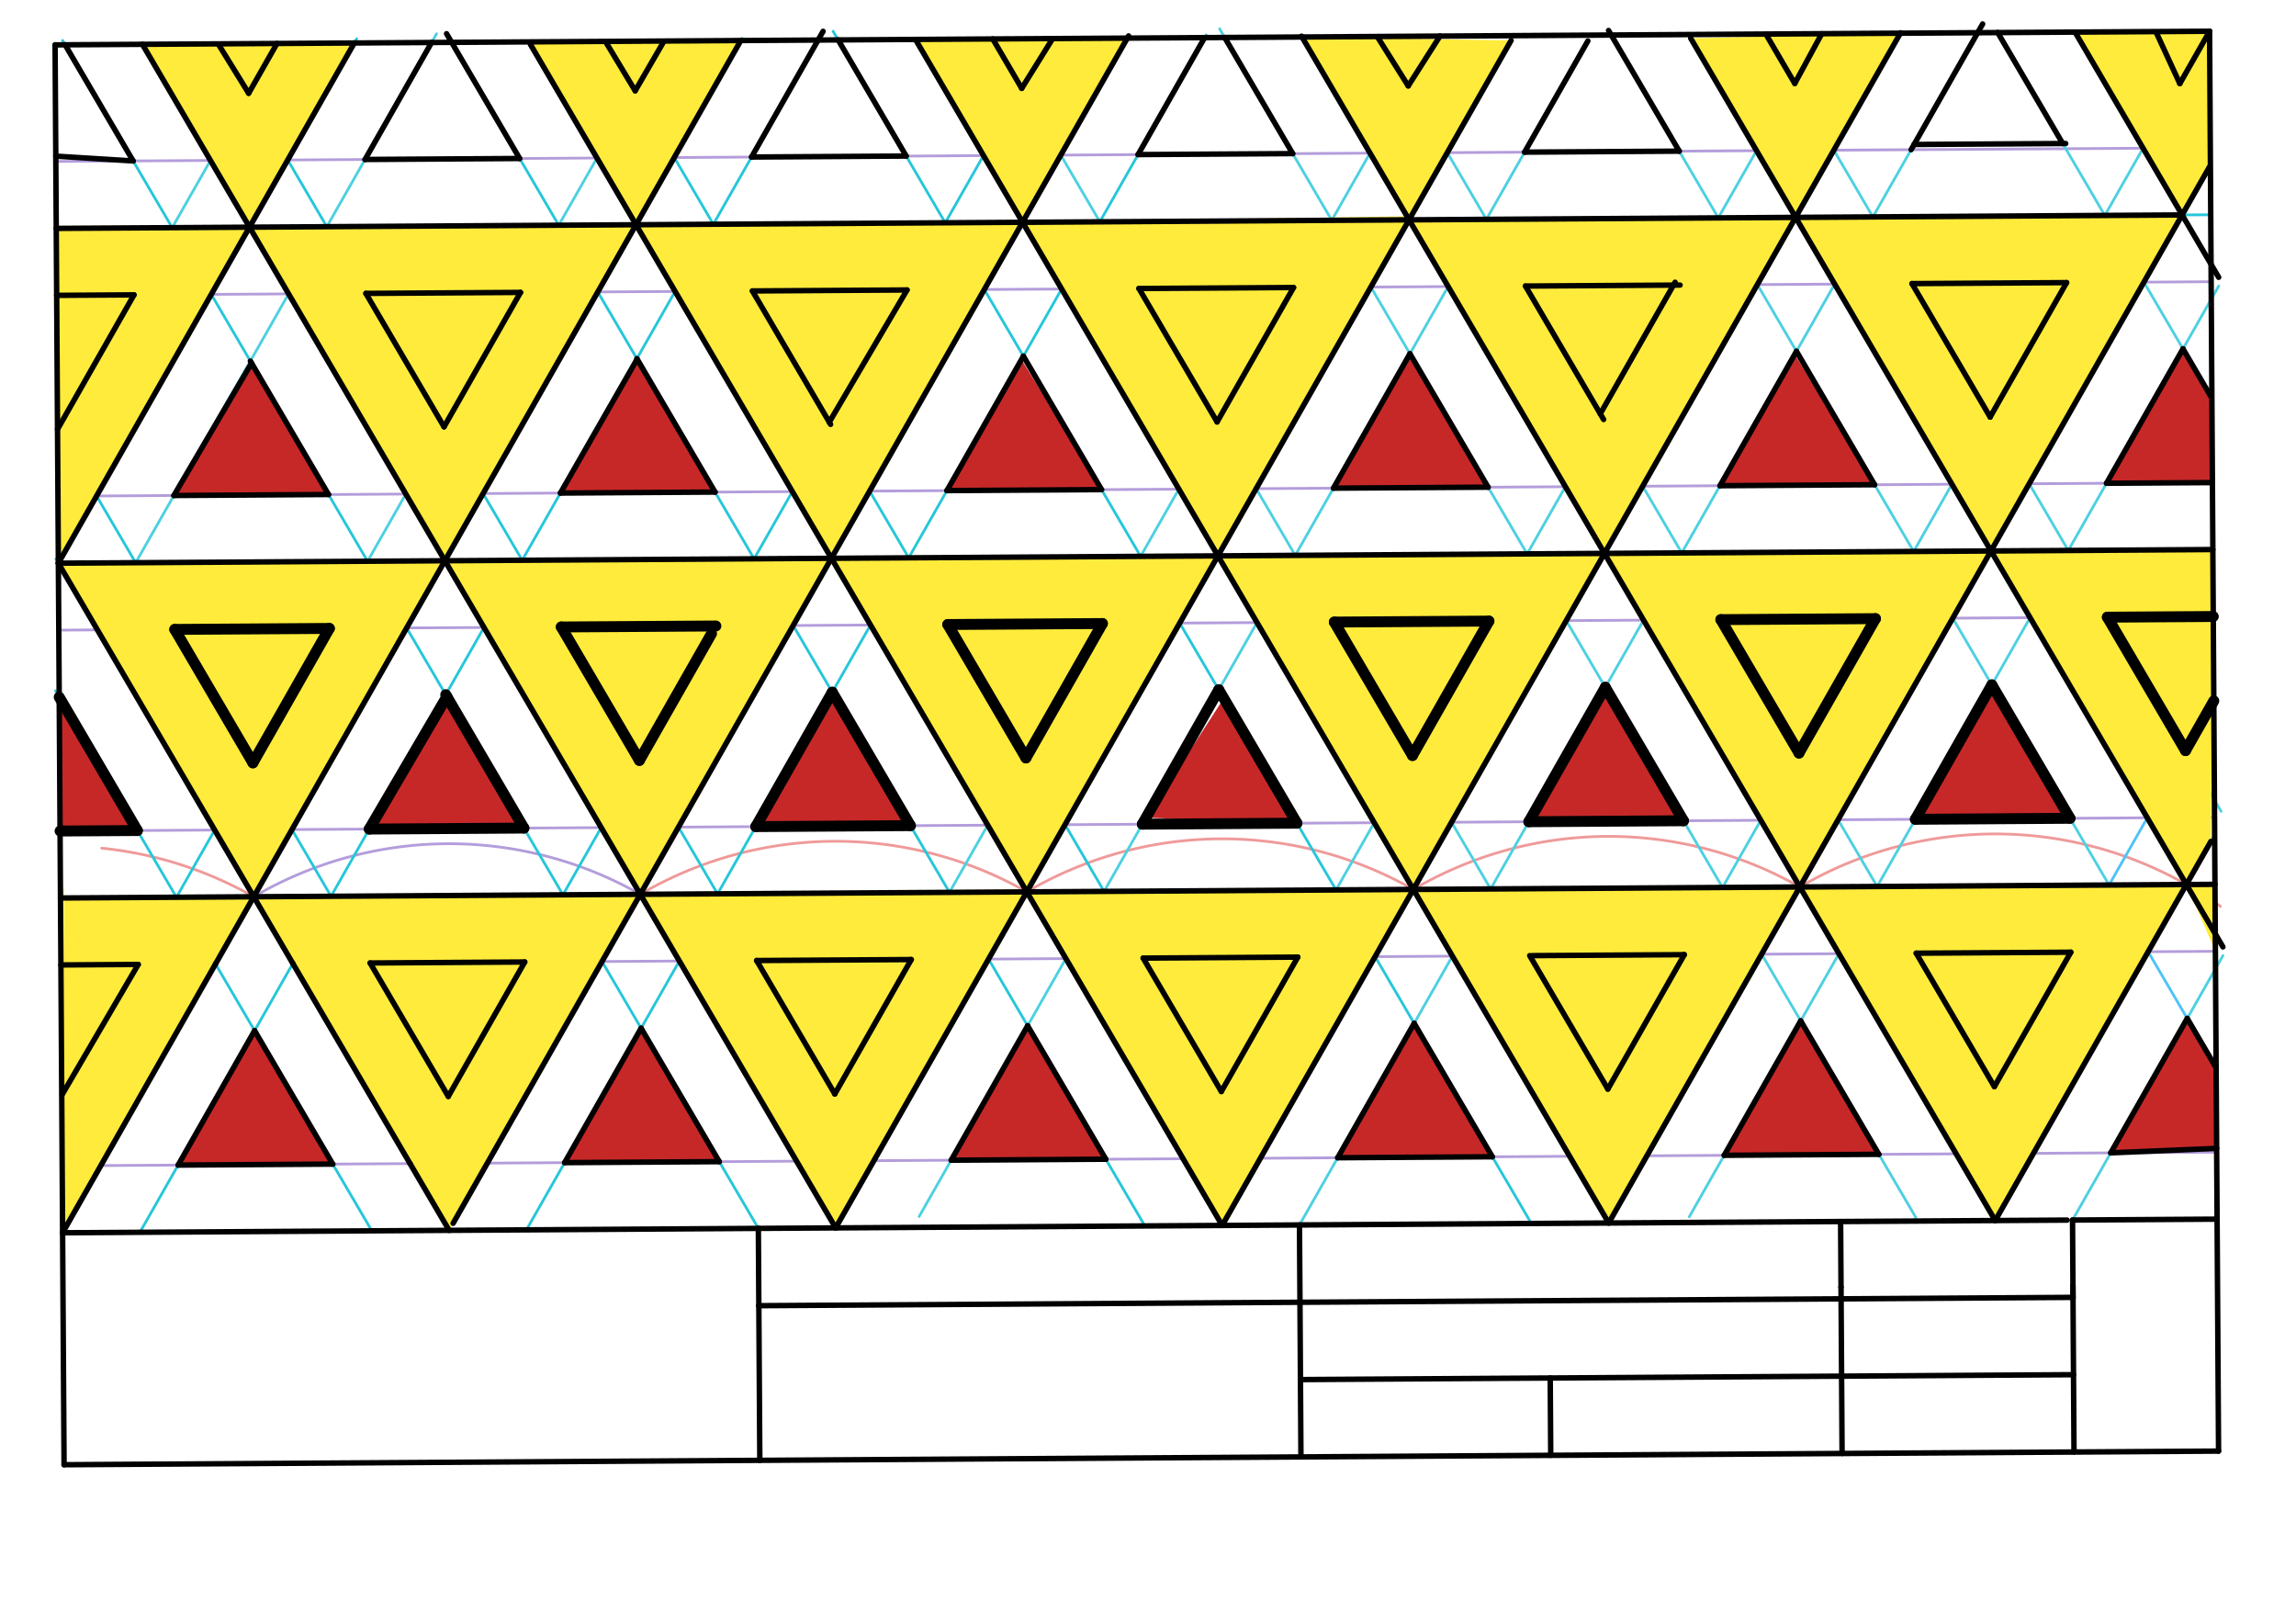 <svg xmlns="http://www.w3.org/2000/svg" class="svg--1it" height="100%" preserveAspectRatio="xMidYMid meet" viewBox="0 0 841.89 595.276" width="100%"><defs><marker id="marker-arrow" markerHeight="16" markerUnits="userSpaceOnUse" markerWidth="24" orient="auto-start-reverse" refX="24" refY="4" viewBox="0 0 24 8"><path d="M 0 0 L 24 4 L 0 8 z" stroke="inherit"></path></marker></defs><g class="aux-layer--1FB"><g class="element--2qn"><defs><pattern height="5" id="fill_463_etkie3__pattern-stripes" patternTransform="rotate(0)" patternUnits="userSpaceOnUse" width="5"><rect fill="#000000" height="1" transform="translate(0,0)" width="5"></rect></pattern></defs><g fill="url(#fill_463_etkie3__pattern-stripes)"><path d="M 205.805 229.855 L 256.058 229.537 L 234.461 278.772 L 205.805 229.855 Z" stroke="none"></path></g></g><g class="element--2qn"><defs><pattern height="5" id="fill_476_fveiw1__pattern-stripes" patternTransform="rotate(0)" patternUnits="userSpaceOnUse" width="5"><rect fill="#000000" height="1" transform="translate(0,0)" width="5"></rect></pattern></defs><g fill="url(#fill_476_fveiw1__pattern-stripes)"><path d="M 256.058 229.537 L 262.496 229.496 L 234.461 278.772 L 205.805 229.855 L 262.496 229.496 L 262.496 229.496 L 262.496 229.496 L 262.496 229.496 L 262.496 229.496 L 262.496 229.496 L 262.496 229.496 L 262.496 229.496 L 256.058 229.537 Z" stroke="none"></path></g></g><g class="element--2qn"><path d="M 37.295 310.95 A 141.732 141.732 0 0 1 164.684 451.058" fill="none" stroke="#EF9A9A" stroke-dasharray="none" stroke-linecap="round" stroke-width="1"></path></g><g class="element--2qn"><path d="M 22.955 451.955 A 141.732 141.732 0 0 1 306.414 450.161" fill="none" stroke="#B39DDB" stroke-dasharray="none" stroke-linecap="round" stroke-width="1"></path></g><g class="element--2qn"><path d="M 164.684 451.058 A 141.732 141.732 0 0 1 448.143 449.264" fill="none" stroke="#EF9A9A" stroke-dasharray="none" stroke-linecap="round" stroke-width="1"></path></g><g class="element--2qn"><path d="M 306.414 450.161 A 141.732 141.732 0 0 1 589.873 448.367" fill="none" stroke="#EF9A9A" stroke-dasharray="none" stroke-linecap="round" stroke-width="1"></path></g><g class="element--2qn"><path d="M 448.143 449.264 A 141.732 141.732 0 0 1 731.602 447.47" fill="none" stroke="#EF9A9A" stroke-dasharray="none" stroke-linecap="round" stroke-width="1"></path></g><g class="element--2qn"><path d="M 589.873 448.367 A 141.732 141.732 0 0 1 814.171 332.273" fill="none" stroke="#EF9A9A" stroke-dasharray="none" stroke-linecap="round" stroke-width="1"></path></g><g class="element--2qn"><line stroke="#26C6DA" stroke-dasharray="none" stroke-linecap="round" stroke-width="1" x1="164.684" x2="93.043" y1="451.058" y2="328.766"></line></g><g class="element--2qn"><line stroke="#26C6DA" stroke-dasharray="none" stroke-linecap="round" stroke-width="1" x1="93.043" x2="22.955" y1="328.766" y2="451.955"></line></g><g class="element--2qn"><line stroke="#26C6DA" stroke-dasharray="none" stroke-linecap="round" stroke-width="1" x1="107.371" x2="51.241" y1="353.224" y2="451.881"></line></g><g class="element--2qn"><line stroke="#26C6DA" stroke-dasharray="none" stroke-linecap="round" stroke-width="1" x1="79.025" x2="136.224" y1="353.404" y2="451.043"></line></g><g class="element--2qn"><line stroke="#B39DDB" stroke-dasharray="none" stroke-linecap="round" stroke-width="1" x1="150.356" x2="37.09" y1="426.599" y2="427.316"></line></g><g class="element--2qn"><line stroke="#B39DDB" stroke-dasharray="none" stroke-linecap="round" stroke-width="1" x1="150.356" x2="812.799" y1="426.599" y2="422.407"></line></g><g class="element--2qn"><line stroke="#26C6DA" stroke-dasharray="none" stroke-linecap="round" stroke-width="1" x1="93.043" x2="272.085" y1="328.766" y2="14.072"></line></g><g class="element--2qn"><line stroke="#26C6DA" stroke-dasharray="none" stroke-linecap="round" stroke-width="1" x1="234.772" x2="412.554" y1="327.869" y2="15.39"></line></g><g class="element--2qn"><line stroke="#26C6DA" stroke-dasharray="none" stroke-linecap="round" stroke-width="1" x1="306.414" x2="554.09" y1="450.161" y2="14.833"></line></g><g class="element--2qn"><line stroke="#26C6DA" stroke-dasharray="none" stroke-linecap="round" stroke-width="1" x1="448.143" x2="695.878" y1="449.263" y2="13.832"></line></g><g class="element--2qn"><line stroke="#26C6DA" stroke-dasharray="none" stroke-linecap="round" stroke-width="1" x1="589.873" x2="810.189" y1="448.367" y2="61.129"></line></g><g class="element--2qn"><line stroke="#26C6DA" stroke-dasharray="none" stroke-linecap="round" stroke-width="1" x1="93.043" x2="20.491" y1="328.766" y2="204.919"></line></g><g class="element--2qn"><line stroke="#26C6DA" stroke-dasharray="none" stroke-linecap="round" stroke-width="1" x1="234.772" x2="52.027" y1="327.869" y2="15.922"></line></g><g class="element--2qn"><line stroke="#26C6DA" stroke-dasharray="none" stroke-linecap="round" stroke-width="1" x1="448.143" x2="194.445" y1="449.263" y2="16.199"></line></g><g class="element--2qn"><line stroke="#26C6DA" stroke-dasharray="none" stroke-linecap="round" stroke-width="1" x1="589.873" x2="335.563" y1="448.367" y2="14.261"></line></g><g class="element--2qn"><line stroke="#26C6DA" stroke-dasharray="none" stroke-linecap="round" stroke-width="1" x1="731.602" x2="478.22" y1="447.47" y2="14.947"></line></g><g class="element--2qn"><line stroke="#26C6DA" stroke-dasharray="none" stroke-linecap="round" stroke-width="1" x1="731.602" x2="811.832" y1="447.47" y2="306.454"></line></g><g class="element--2qn"><line stroke="#26C6DA" stroke-dasharray="none" stroke-linecap="round" stroke-width="1" x1="801.69" x2="619.948" y1="324.28" y2="14.046"></line></g><g class="element--2qn"><line stroke="#26C6DA" stroke-dasharray="none" stroke-linecap="round" stroke-width="1" x1="163.13" x2="811.401" y1="205.576" y2="201.473"></line></g><g class="element--2qn"><line stroke="#26C6DA" stroke-dasharray="none" stroke-linecap="round" stroke-width="1" x1="163.13" x2="21.401" y1="205.576" y2="206.473"></line></g><g class="element--2qn"><line stroke="#26C6DA" stroke-dasharray="none" stroke-linecap="round" stroke-width="1" x1="21.401" x2="130.787" y1="206.473" y2="14.212"></line></g><g class="element--2qn"><line stroke="#26C6DA" stroke-dasharray="none" stroke-linecap="round" stroke-width="1" x1="107.371" x2="300.633" y1="353.224" y2="13.538"></line></g><g class="element--2qn"><line stroke="#26C6DA" stroke-dasharray="none" stroke-linecap="round" stroke-width="1" x1="79.025" x2="20.367" y1="353.404" y2="253.275"></line></g><g class="element--2qn"><line stroke="#26C6DA" stroke-dasharray="none" stroke-linecap="round" stroke-width="1" x1="91.489" x2="810.624" y1="83.284" y2="78.732"></line></g><g class="element--2qn"><line stroke="#26C6DA" stroke-dasharray="none" stroke-linecap="round" stroke-width="1" x1="91.489" x2="20.624" y1="83.284" y2="83.732"></line></g><g class="element--2qn"><line stroke="#26C6DA" stroke-dasharray="none" stroke-linecap="round" stroke-width="1" x1="150.356" x2="384.022" y1="426.599" y2="15.897"></line></g><g class="element--2qn"><line stroke="#B39DDB" stroke-dasharray="none" stroke-linecap="round" stroke-width="1" x1="79.025" x2="22.333" y1="353.404" y2="353.762"></line></g><g class="element--2qn"><line stroke="#26C6DA" stroke-dasharray="none" stroke-linecap="round" stroke-width="1" x1="178.702" x2="20.83" y1="426.42" y2="156.932"></line></g><g class="element--2qn"><line stroke="#26C6DA" stroke-dasharray="none" stroke-linecap="round" stroke-width="1" x1="220.755" x2="22.943" y1="352.506" y2="14.841"></line></g><g class="element--2qn"><line stroke="#26C6DA" stroke-dasharray="none" stroke-linecap="round" stroke-width="1" x1="220.755" x2="278.068" y1="352.506" y2="450.341"></line></g><g class="element--2qn"><line stroke="#26C6DA" stroke-dasharray="none" stroke-linecap="round" stroke-width="1" x1="249.101" x2="193.259" y1="352.327" y2="450.476"></line></g><g class="element--2qn"><line stroke="#26C6DA" stroke-dasharray="none" stroke-linecap="round" stroke-width="1" x1="249.101" x2="442.265" y1="352.327" y2="12.812"></line></g><g class="element--2qn"><line stroke="#B39DDB" stroke-dasharray="none" stroke-linecap="round" stroke-width="1" x1="107.06" x2="810.626" y1="304.127" y2="299.674"></line></g><g class="element--2qn"><line stroke="#B39DDB" stroke-dasharray="none" stroke-linecap="round" stroke-width="1" x1="107.06" x2="22.023" y1="304.127" y2="304.666"></line></g><g class="element--2qn"><line stroke="#26C6DA" stroke-dasharray="none" stroke-linecap="round" stroke-width="1" x1="78.714" x2="23.396" y1="304.307" y2="401.537"></line></g><g class="element--2qn"><line stroke="#26C6DA" stroke-dasharray="none" stroke-linecap="round" stroke-width="1" x1="320.431" x2="80.945" y1="425.523" y2="16.719"></line></g><g class="element--2qn"><line stroke="#26C6DA" stroke-dasharray="none" stroke-linecap="round" stroke-width="1" x1="362.484" x2="165.246" y1="351.609" y2="14.924"></line></g><g class="element--2qn"><line stroke="#26C6DA" stroke-dasharray="none" stroke-linecap="round" stroke-width="1" x1="362.484" x2="419.208" y1="351.609" y2="448.439"></line></g><g class="element--2qn"><line stroke="#26C6DA" stroke-dasharray="none" stroke-linecap="round" stroke-width="1" x1="462.16" x2="222.425" y1="424.626" y2="15.397"></line></g><g class="element--2qn"><line stroke="#26C6DA" stroke-dasharray="none" stroke-linecap="round" stroke-width="1" x1="504.213" x2="305.473" y1="350.712" y2="11.463"></line></g><g class="element--2qn"><line stroke="#26C6DA" stroke-dasharray="none" stroke-linecap="round" stroke-width="1" x1="504.213" x2="561.475" y1="350.712" y2="448.46"></line></g><g class="element--2qn"><line stroke="#4DD0E1" stroke-dasharray="none" stroke-linecap="round" stroke-width="1" x1="78.714" x2="243.219" y1="304.307" y2="15.164"></line></g><g class="element--2qn"><line stroke="#4DD0E1" stroke-dasharray="none" stroke-linecap="round" stroke-width="1" x1="49.747" x2="160.071" y1="206.294" y2="12.383"></line></g><g class="element--2qn"><line stroke="#B39DDB" stroke-dasharray="none" stroke-linecap="round" stroke-width="1" x1="35.419" x2="811.246" y1="181.835" y2="176.925"></line></g><g class="element--2qn"><line stroke="#B39DDB" stroke-dasharray="none" stroke-linecap="round" stroke-width="1" x1="149.113" x2="811.557" y1="230.214" y2="226.021"></line></g><g class="element--2qn"><line stroke="#B39DDB" stroke-dasharray="none" stroke-linecap="round" stroke-width="1" x1="149.113" x2="21.557" y1="230.214" y2="231.021"></line></g><g class="element--2qn"><line stroke="#B39DDB" stroke-dasharray="none" stroke-linecap="round" stroke-width="1" x1="192.408" x2="812.333" y1="352.686" y2="348.762"></line></g><g class="element--2qn"><line stroke="#4DD0E1" stroke-dasharray="none" stroke-linecap="round" stroke-width="1" x1="292.085" x2="525.432" y1="425.702" y2="15.561"></line></g><g class="element--2qn"><line stroke="#B39DDB" stroke-dasharray="none" stroke-linecap="round" stroke-width="1" x1="77.471" x2="810.78" y1="107.922" y2="103.28"></line></g><g class="element--2qn"><line stroke="#B39DDB" stroke-dasharray="none" stroke-linecap="round" stroke-width="1" x1="77.471" x2="20.78" y1="107.922" y2="108.28"></line></g><g class="element--2qn"><line stroke="#4DD0E1" stroke-dasharray="none" stroke-linecap="round" stroke-width="1" x1="63.143" x2="21.091" y1="83.463" y2="157.376"></line></g><g class="element--2qn"><line stroke="#4DD0E1" stroke-dasharray="none" stroke-linecap="round" stroke-width="1" x1="63.143" x2="101.627" y1="83.463" y2="15.822"></line></g><g class="element--2qn"><line stroke="#B39DDB" stroke-dasharray="none" stroke-linecap="round" stroke-width="1" x1="77.161" x2="810.145" y1="58.825" y2="54.186"></line></g><g class="element--2qn"><line stroke="#B39DDB" stroke-dasharray="none" stroke-linecap="round" stroke-width="1" x1="77.161" x2="20.469" y1="58.825" y2="59.184"></line></g><g class="element--2qn"><line stroke="#4DD0E1" stroke-dasharray="none" stroke-linecap="round" stroke-width="1" x1="390.83" x2="582.231" y1="351.43" y2="15.016"></line></g><g class="element--2qn"><line stroke="#4DD0E1" stroke-dasharray="none" stroke-linecap="round" stroke-width="1" x1="390.83" x2="337.017" y1="351.43" y2="446.015"></line></g><g class="element--2qn"><line stroke="#4DD0E1" stroke-dasharray="none" stroke-linecap="round" stroke-width="1" x1="433.815" x2="668.425" y1="424.805" y2="12.444"></line></g><g class="element--2qn"><line stroke="#4DD0E1" stroke-dasharray="none" stroke-linecap="round" stroke-width="1" x1="532.559" x2="723.944" y1="350.533" y2="14.146"></line></g><g class="element--2qn"><line stroke="#4DD0E1" stroke-dasharray="none" stroke-linecap="round" stroke-width="1" x1="532.559" x2="476.489" y1="350.533" y2="449.085"></line></g><g class="element--2qn"><line stroke="#4DD0E1" stroke-dasharray="none" stroke-linecap="round" stroke-width="1" x1="575.544" x2="810.207" y1="423.908" y2="11.453"></line></g><g class="element--2qn"><line stroke="#4DD0E1" stroke-dasharray="none" stroke-linecap="round" stroke-width="1" x1="674.289" x2="813.553" y1="349.636" y2="104.858"></line></g><g class="element--2qn"><line stroke="#4DD0E1" stroke-dasharray="none" stroke-linecap="round" stroke-width="1" x1="674.289" x2="619.407" y1="349.636" y2="446.098"></line></g><g class="element--2qn"><line stroke="#4DD0E1" stroke-dasharray="none" stroke-linecap="round" stroke-width="1" x1="759.948" x2="815.107" y1="447.291" y2="350.34"></line></g><g class="element--2qn"><line stroke="#4DD0E1" stroke-dasharray="none" stroke-linecap="round" stroke-width="1" x1="603.89" x2="363.873" y1="423.729" y2="14.019"></line></g><g class="element--2qn"><line stroke="#4DD0E1" stroke-dasharray="none" stroke-linecap="round" stroke-width="1" x1="645.943" x2="447.203" y1="349.815" y2="10.565"></line></g><g class="element--2qn"><line stroke="#4DD0E1" stroke-dasharray="none" stroke-linecap="round" stroke-width="1" x1="645.943" x2="702.46" y1="349.815" y2="446.291"></line></g><g class="element--2qn"><line stroke="#4DD0E1" stroke-dasharray="none" stroke-linecap="round" stroke-width="1" x1="745.62" x2="507.191" y1="422.832" y2="15.833"></line></g><g class="element--2qn"><line stroke="#4DD0E1" stroke-dasharray="none" stroke-linecap="round" stroke-width="1" x1="787.672" x2="590.588" y1="348.918" y2="12.495"></line></g><g class="element--2qn"><line stroke="#4DD0E1" stroke-dasharray="none" stroke-linecap="round" stroke-width="1" x1="758.394" x2="647.657" y1="201.809" y2="12.782"></line></g><g class="element--2qn"><line stroke="#4DD0E1" stroke-dasharray="none" stroke-linecap="round" stroke-width="1" x1="758.394" x2="814.423" y1="201.809" y2="297.45"></line></g><g class="element--2qn"><line stroke="#4DD0E1" stroke-dasharray="none" stroke-linecap="round" stroke-width="1" x1="786.118" x2="732.233" y1="103.437" y2="11.454"></line></g><g class="element--2qn"><line stroke="#4DD0E1" stroke-dasharray="none" stroke-linecap="round" stroke-width="1" x1="786.118" x2="809.015" y1="103.437" y2="142.521"></line></g><g class="element--2qn"><line stroke="#4FC3F7" stroke-dasharray="none" stroke-linecap="round" stroke-width="1" x1="717.273" x2="811.825" y1="423.011" y2="256.823"></line></g><g class="element--2qn"><line stroke="#4FC3F7" stroke-dasharray="none" stroke-linecap="round" stroke-width="1" x1="787.672" x2="812.744" y1="348.918" y2="391.716"></line></g></g><g class="main-layer--3Vd"><g class="element--2qn"><g fill="#FFEB3B" opacity="1"><path d="M 21.401 206.473 L 93.043 328.766 L 163.131 205.576 L 21.401 206.473 Z" stroke="none"></path></g></g><g class="element--2qn"><g fill="#FFEB3B" opacity="1"><path d="M 163.131 205.576 L 234.772 327.869 L 304.861 204.679 L 163.131 205.576 Z" stroke="none"></path></g></g><g class="element--2qn"><g fill="#FFEB3B" opacity="1"><path d="M 304.861 204.679 L 376.502 326.971 L 446.589 203.782 L 304.861 204.679 Z" stroke="none"></path></g></g><g class="element--2qn"><g fill="#FFEB3B" opacity="1"><path d="M 446.589 203.782 L 518.23 326.074 L 588.319 202.885 L 446.589 203.782 Z" stroke="none"></path></g></g><g class="element--2qn"><g fill="#FFEB3B" opacity="1"><path d="M 588.319 202.885 L 659.96 325.178 L 730.048 201.988 L 588.319 202.885 Z" stroke="none"></path></g></g><g class="element--2qn"><g fill="#FFEB3B" opacity="1"><path d="M 730.048 201.988 L 801.69 324.28 L 810.682 308.476 L 811.401 201.473 L 730.048 201.988 Z" stroke="none"></path></g></g><g class="element--2qn"><g fill="#FFEB3B" opacity="1"><path d="M 22.178 329.214 L 93.043 328.766 L 22.955 451.955 L 23.438 325.547 Z" stroke="none"></path></g></g><g class="element--2qn"><g fill="#FFEB3B" opacity="1"><path d="M 93.043 328.766 L 164.684 451.058 L 234.772 327.869 L 93.043 328.766 Z" stroke="none"></path></g></g><g class="element--2qn"><g fill="#FFEB3B" opacity="1"><path d="M 234.772 327.869 L 306.414 450.161 L 376.502 326.971 L 234.772 327.869 Z" stroke="none"></path></g></g><g class="element--2qn"><g fill="#FFEB3B" opacity="1"><path d="M 376.502 326.971 L 448.143 449.263 L 518.23 326.074 L 376.502 326.971 Z" stroke="none"></path></g></g><g class="element--2qn"><g fill="#FFEB3B" opacity="1"><path d="M 518.23 326.074 L 589.873 448.367 L 659.96 325.178 L 518.23 326.074 Z" stroke="none"></path></g></g><g class="element--2qn"><g fill="#FFEB3B" opacity="1"><path d="M 659.96 325.178 L 731.602 447.47 L 801.69 324.28 L 659.96 325.178 Z" stroke="none"></path></g></g><g class="element--2qn"><g fill="#FFEB3B" opacity="1"><path d="M 812.178 324.214 L 812.178 324.214 L 803.5 324.273 Z" stroke="none"></path></g></g><g class="element--2qn"><g fill="#FFEB3B" opacity="1"><path d="M 812.333 348.762 L 812.178 324.214 L 812.178 324.214 L 801.69 324.28 L 801.69 324.28 L 801.69 324.28 L 812.333 348.762 Z" stroke="none"></path></g></g><g class="element--2qn"><g fill="#FFEB3B" opacity="1"><path d="M 800.136 78.799 L 730.048 201.988 L 658.407 79.696 L 800.136 78.799 Z" stroke="none"></path></g></g><g class="element--2qn"><g fill="#FFEB3B" opacity="1"><path d="M 658.407 79.696 L 588.319 202.885 L 516.677 80.593 L 658.407 79.696 Z" stroke="none"></path></g></g><g class="element--2qn"><g fill="#FFEB3B" opacity="1"><path d="M 516.677 80.593 L 446.589 203.782 L 374.947 81.49 L 517.5 79.273 Z" stroke="none"></path></g></g><g class="element--2qn"><g fill="#FFEB3B" opacity="1"><path d="M 374.947 81.49 L 304.861 204.679 L 233.219 82.387 L 374.947 81.49 Z" stroke="none"></path></g></g><g class="element--2qn"><g fill="#FFEB3B" opacity="1"><path d="M 91.489 83.284 L 233.219 82.387 L 163.131 205.576 L 91.489 83.284 Z" stroke="none"></path></g></g><g class="element--2qn"><g fill="#FFEB3B" opacity="1"><path d="M 91.489 83.284 L 21.401 206.473 L 20.624 83.732 L 91.489 83.284 Z" stroke="none"></path></g></g><g class="element--2qn"><g fill="#C62828" opacity="1"><path d="M 811.795 390.095 L 802.001 373.377 L 773.966 422.652 L 812.789 421.022 L 811.795 390.095 Z" stroke="none"></path></g></g><g class="element--2qn"><g fill="#C62828" opacity="1"><path d="M 660.271 374.274 L 688.928 423.191 L 632.236 423.549 L 660.271 374.274 Z" stroke="none"></path></g></g><g class="element--2qn"><g fill="#C62828" opacity="1"><path d="M 518.541 375.171 L 547.198 424.088 L 490.507 424.446 L 518.541 375.171 Z" stroke="none"></path></g></g><g class="element--2qn"><g fill="#C62828" opacity="1"><path d="M 376.813 376.069 L 405.469 424.985 L 348.778 425.344 L 376.813 376.069 Z" stroke="none"></path></g></g><g class="element--2qn"><g fill="#C62828" opacity="1"><path d="M 235.083 376.965 L 263.739 425.882 L 207.048 426.241 L 235.083 376.965 Z" stroke="none"></path></g></g><g class="element--2qn"><g fill="#C62828" opacity="1"><path d="M 93.353 377.862 L 122.01 426.779 L 65.319 427.138 L 93.353 377.862 Z" stroke="none"></path></g></g><g class="element--2qn"><g fill="#C62828" opacity="1"><path d="M 21.964 256 L 50.368 304.486 L 22.023 304.666 L 21.964 256 Z" stroke="none"></path></g></g><g class="element--2qn"><g fill="#C62828" opacity="1"><path d="M 163.857 255.382 L 192.098 303.589 L 135.406 303.948 L 163.857 255.382 Z" stroke="none"></path></g></g><g class="element--2qn"><g fill="#C62828" opacity="1"><path d="M 305.171 253.776 L 333.827 302.692 L 277.136 303.051 L 305.171 253.776 Z" stroke="none"></path></g></g><g class="element--2qn"><g fill="#C62828" opacity="1"><path d="M 418.866 302.154 L 448.728 256 L 475.556 301.795 L 420 299.773 Z" stroke="none"></path></g></g><g class="element--2qn"><g fill="#C62828" opacity="1"><path d="M 588.629 251.981 L 617.286 300.898 L 560.594 301.257 L 588.629 251.981 Z" stroke="none"></path></g></g><g class="element--2qn"><g fill="#C62828" opacity="1"><path d="M 730.359 251.084 L 759.016 300.001 L 702.324 300.36 L 730.359 251.084 Z" stroke="none"></path></g></g><g class="element--2qn"><g fill="#C62828" opacity="1"><path d="M 810.585 145.201 L 800.446 127.895 L 772.411 177.171 L 811.246 176.925 L 811 143.773 Z" stroke="none"></path></g></g><g class="element--2qn"><g fill="#C62828" opacity="1"><path d="M 658.086 129.9 L 687.374 177.709 L 630.682 178.068 L 658.086 129.9 Z" stroke="none"></path></g></g><g class="element--2qn"><g fill="#C62828" opacity="1"><path d="M 516.988 129.689 L 545.645 178.606 L 488.953 178.965 L 516.988 129.689 Z" stroke="none"></path></g></g><g class="element--2qn"><g fill="#C62828" opacity="1"><path d="M 374.554 131.824 L 403.914 179.503 L 347.223 179.862 L 374.554 131.824 Z" stroke="none"></path></g></g><g class="element--2qn"><g fill="#C62828" opacity="1"><path d="M 233.623 131.643 L 262.185 180.4 L 205.494 180.759 L 233.623 131.643 Z" stroke="none"></path></g></g><g class="element--2qn"><g fill="#C62828" opacity="1"><path d="M 92.233 133.12 L 120.456 181.297 L 63.765 181.656 L 92.233 133.12 Z" stroke="none"></path></g></g><g class="element--2qn"><g fill="#FFEB3B" opacity="1"><path d="M 810.189 61.129 L 800.136 78.799 L 760.903 11.829 L 810.199 11.468 L 810.189 61.129 Z" stroke="none"></path></g></g><g class="element--2qn"><g fill="#FFEB3B" opacity="1"><path d="M 696.826 12.166 L 658.407 79.696 L 619.948 14.046 L 696.826 12.166 Z" stroke="none"></path></g></g><g class="element--2qn"><g fill="#FFEB3B" opacity="1"><path d="M 554.09 14.833 L 516.677 80.593 L 477.405 13.555 L 554.09 14.833 Z" stroke="none"></path></g></g><g class="element--2qn"><g fill="#FFEB3B" opacity="1"><path d="M 413.368 13.96 L 374.947 81.49 L 335.675 14.452 L 413.368 13.96 Z" stroke="none"></path></g></g><g class="element--2qn"><g fill="#FFEB3B" opacity="1"><path d="M 271.638 14.857 L 233.219 82.387 L 194.445 16.199 L 271.638 14.857 Z" stroke="none"></path></g></g><g class="element--2qn"><g fill="#FFEB3B" opacity="1"><path d="M 129.909 15.754 L 91.489 83.284 L 52.217 16.246 L 129.909 15.754 Z" stroke="none"></path></g></g><g class="element--2qn"><line stroke="#000000" stroke-dasharray="none" stroke-linecap="round" stroke-width="2" x1="23.493" x2="813.493" y1="536.993" y2="531.993"></line></g><g class="element--2qn"><line stroke="#000000" stroke-dasharray="none" stroke-linecap="round" stroke-width="2" x1="23.493" x2="20.198" y1="536.993" y2="16.449"></line></g><g class="element--2qn"><line stroke="#000000" stroke-dasharray="none" stroke-linecap="round" stroke-width="2" x1="813.493" x2="810.198" y1="531.993" y2="11.449"></line></g><g class="element--2qn"><line stroke="#000000" stroke-dasharray="none" stroke-linecap="round" stroke-width="2" x1="20.198" x2="810.198" y1="16.449" y2="11.449"></line></g><g class="element--2qn"><line stroke="#000000" stroke-dasharray="none" stroke-linecap="round" stroke-width="2" x1="757.97" x2="22.955" y1="447.303" y2="451.955"></line></g><g class="element--2qn"><line stroke="#000000" stroke-dasharray="none" stroke-linecap="round" stroke-width="2" x1="675.062" x2="675.448" y1="471.876" y2="532.867"></line></g><g class="element--2qn"><line stroke="#000000" stroke-dasharray="none" stroke-linecap="round" stroke-width="2" x1="675.062" x2="674.91" y1="471.876" y2="447.829"></line></g><g class="element--2qn"><line stroke="#000000" stroke-dasharray="none" stroke-linecap="round" stroke-width="2" x1="760.1" x2="760.486" y1="471.337" y2="532.329"></line></g><g class="element--2qn"><line stroke="#000000" stroke-dasharray="none" stroke-linecap="round" stroke-width="2" x1="759.948" x2="760.13" y1="447.291" y2="476.084"></line></g><g class="element--2qn"><line stroke="#000000" stroke-dasharray="none" stroke-linecap="round" stroke-width="2" x1="278.068" x2="278.247" y1="450.341" y2="478.687"></line></g><g class="element--2qn"><line stroke="#000000" stroke-dasharray="none" stroke-linecap="round" stroke-width="2" x1="278.247" x2="760.127" y1="478.687" y2="475.637"></line></g><g class="element--2qn"><line stroke="#000000" stroke-dasharray="none" stroke-linecap="round" stroke-width="2" x1="278.247" x2="278.606" y1="478.687" y2="535.378"></line></g><g class="element--2qn"><line stroke="#000000" stroke-dasharray="none" stroke-linecap="round" stroke-width="2" x1="476.489" x2="476.848" y1="449.085" y2="505.777"></line></g><g class="element--2qn"><line stroke="#000000" stroke-dasharray="none" stroke-linecap="round" stroke-width="2" x1="476.848" x2="760.307" y1="505.777" y2="503.983"></line></g><g class="element--2qn"><line stroke="#000000" stroke-dasharray="none" stroke-linecap="round" stroke-width="2" x1="476.848" x2="477.027" y1="505.777" y2="534.123"></line></g><g class="element--2qn"><line stroke="#000000" stroke-dasharray="none" stroke-linecap="round" stroke-width="2" x1="759.948" x2="812.955" y1="447.291" y2="446.955"></line></g><g class="element--2qn"><line stroke="#000000" stroke-dasharray="none" stroke-linecap="round" stroke-width="2" x1="93.043" x2="107.371" y1="328.766" y2="353.224"></line></g><g class="element--2qn"><line stroke="#000000" stroke-dasharray="none" stroke-linecap="round" stroke-width="2" x1="93.043" x2="79.025" y1="328.766" y2="353.404"></line></g><g class="element--2qn"><line stroke="#000000" stroke-dasharray="none" stroke-linecap="round" stroke-width="2" x1="164.684" x2="150.356" y1="451.058" y2="426.599"></line></g><g class="element--2qn"><line stroke="#000000" stroke-dasharray="none" stroke-linecap="round" stroke-width="2" x1="79.025" x2="22.955" y1="353.404" y2="451.955"></line></g><g class="element--2qn"><line stroke="#000000" stroke-dasharray="none" stroke-linecap="round" stroke-width="2" x1="107.371" x2="150.356" y1="353.224" y2="426.599"></line></g><g class="element--2qn"><line stroke="#000000" stroke-dasharray="none" stroke-linecap="round" stroke-width="2" x1="234.772" x2="166.152" y1="327.869" y2="448.478"></line></g><g class="element--2qn"><line stroke="#000000" stroke-dasharray="none" stroke-linecap="round" stroke-width="2" x1="234.772" x2="306.414" y1="327.869" y2="450.161"></line></g><g class="element--2qn"><line stroke="#000000" stroke-dasharray="none" stroke-linecap="round" stroke-width="2" x1="93.043" x2="812.178" y1="328.766" y2="324.214"></line></g><g class="element--2qn"><line stroke="#000000" stroke-dasharray="none" stroke-linecap="round" stroke-width="2" x1="93.043" x2="22.178" y1="328.766" y2="329.214"></line></g><g class="element--2qn"><line stroke="#000000" stroke-dasharray="none" stroke-linecap="round" stroke-width="2" x1="93.353" x2="122.01" y1="377.862" y2="426.779"></line></g><g class="element--2qn"><line stroke="#000000" stroke-dasharray="none" stroke-linecap="round" stroke-width="2" x1="122.01" x2="65.319" y1="426.779" y2="427.138"></line></g><g class="element--2qn"><line stroke="#000000" stroke-dasharray="none" stroke-linecap="round" stroke-width="2" x1="65.319" x2="93.353" y1="427.138" y2="377.862"></line></g><g class="element--2qn"><line stroke="#000000" stroke-dasharray="none" stroke-linecap="round" stroke-width="2" x1="135.717" x2="164.374" y1="353.045" y2="401.961"></line></g><g class="element--2qn"><line stroke="#000000" stroke-dasharray="none" stroke-linecap="round" stroke-width="2" x1="164.374" x2="192.408" y1="401.961" y2="352.686"></line></g><g class="element--2qn"><line stroke="#000000" stroke-dasharray="none" stroke-linecap="round" stroke-width="2" x1="192.408" x2="135.717" y1="352.686" y2="353.045"></line></g><g class="element--2qn"><line stroke="#000000" stroke-dasharray="none" stroke-linecap="round" stroke-width="2" x1="306.414" x2="554.09" y1="450.161" y2="14.833"></line></g><g class="element--2qn"><line stroke="#000000" stroke-dasharray="none" stroke-linecap="round" stroke-width="2" x1="448.143" x2="696.915" y1="449.263" y2="12.009"></line></g><g class="element--2qn"><line stroke="#000000" stroke-dasharray="none" stroke-linecap="round" stroke-width="2" x1="234.772" x2="413.821" y1="327.869" y2="13.165"></line></g><g class="element--2qn"><line stroke="#000000" stroke-dasharray="none" stroke-linecap="round" stroke-width="2" x1="93.043" x2="271.638" y1="328.766" y2="14.857"></line></g><g class="element--2qn"><line stroke="#000000" stroke-dasharray="none" stroke-linecap="round" stroke-width="2" x1="234.772" x2="52.217" y1="327.869" y2="16.246"></line></g><g class="element--2qn"><line stroke="#000000" stroke-dasharray="none" stroke-linecap="round" stroke-width="2" x1="93.043" x2="21.401" y1="328.766" y2="206.473"></line></g><g class="element--2qn"><line stroke="#000000" stroke-dasharray="none" stroke-linecap="round" stroke-width="2" x1="21.401" x2="129.909" y1="206.473" y2="15.754"></line></g><g class="element--2qn"><line stroke="#000000" stroke-dasharray="none" stroke-linecap="round" stroke-width="2" x1="448.143" x2="194.445" y1="449.263" y2="16.199"></line></g><g class="element--2qn"><line stroke="#000000" stroke-dasharray="none" stroke-linecap="round" stroke-width="2" x1="589.873" x2="335.675" y1="448.367" y2="14.452"></line></g><g class="element--2qn"><line stroke="#000000" stroke-dasharray="none" stroke-linecap="round" stroke-width="2" x1="731.602" x2="477.233" y1="447.47" y2="13.262"></line></g><g class="element--2qn"><line stroke="#000000" stroke-dasharray="none" stroke-linecap="round" stroke-width="2" x1="589.873" x2="810.189" y1="448.367" y2="61.129"></line></g><g class="element--2qn"><line stroke="#000000" stroke-dasharray="none" stroke-linecap="round" stroke-width="2" x1="619.948" x2="815.087" y1="14.046" y2="347.149"></line></g><g class="element--2qn"><line stroke="#000000" stroke-dasharray="none" stroke-linecap="round" stroke-width="2" x1="731.602" x2="810.682" y1="447.47" y2="308.476"></line></g><g class="element--2qn"><line stroke="#000000" stroke-dasharray="none" stroke-linecap="round" stroke-width="4" x1="50.368" x2="22.023" y1="304.486" y2="304.666"></line></g><g class="element--2qn"><line stroke="#000000" stroke-dasharray="none" stroke-linecap="round" stroke-width="4" x1="21.712" x2="50.368" y1="255.57" y2="304.486"></line></g><g class="element--2qn"><line stroke="#000000" stroke-dasharray="none" stroke-linecap="round" stroke-width="2" x1="22.333" x2="50.679" y1="353.762" y2="353.583"></line></g><g class="element--2qn"><line stroke="#000000" stroke-dasharray="none" stroke-linecap="round" stroke-width="2" x1="50.679" x2="22.789" y1="353.583" y2="401.291"></line></g><g class="element--2qn"><line stroke="#000000" stroke-dasharray="none" stroke-linecap="round" stroke-width="2" x1="235.083" x2="263.739" y1="376.965" y2="425.882"></line></g><g class="element--2qn"><line stroke="#000000" stroke-dasharray="none" stroke-linecap="round" stroke-width="2" x1="263.739" x2="207.048" y1="425.882" y2="426.241"></line></g><g class="element--2qn"><line stroke="#000000" stroke-dasharray="none" stroke-linecap="round" stroke-width="2" x1="207.048" x2="235.083" y1="426.241" y2="376.965"></line></g><g class="element--2qn"><line stroke="#000000" stroke-dasharray="none" stroke-linecap="round" stroke-width="2" x1="21.401" x2="811.401" y1="206.473" y2="201.473"></line></g><g class="element--2qn"><line stroke="#000000" stroke-dasharray="none" stroke-linecap="round" stroke-width="2" x1="20.624" x2="800.136" y1="83.732" y2="78.799"></line></g><g class="element--2qn"><line stroke="#000000" stroke-dasharray="none" stroke-linecap="round" stroke-width="2" x1="800.136" x2="760.903" y1="78.799" y2="11.829"></line></g><g class="element--2qn"><line stroke="#000000" stroke-dasharray="none" stroke-linecap="round" stroke-width="2" x1="800.136" x2="813.533" y1="78.799" y2="101.668"></line></g><g class="element--2qn"><line stroke="#000000" stroke-dasharray="none" stroke-linecap="round" stroke-width="2" x1="277.446" x2="306.103" y1="352.148" y2="401.064"></line></g><g class="element--2qn"><line stroke="#000000" stroke-dasharray="none" stroke-linecap="round" stroke-width="2" x1="306.103" x2="334.138" y1="401.064" y2="351.789"></line></g><g class="element--2qn"><line stroke="#000000" stroke-dasharray="none" stroke-linecap="round" stroke-width="2" x1="334.138" x2="277.446" y1="351.789" y2="352.148"></line></g><g class="element--2qn"><line stroke="#000000" stroke-dasharray="none" stroke-linecap="round" stroke-width="2" x1="419.175" x2="447.832" y1="351.251" y2="400.168"></line></g><g class="element--2qn"><line stroke="#000000" stroke-dasharray="none" stroke-linecap="round" stroke-width="2" x1="447.832" x2="475.868" y1="400.168" y2="350.892"></line></g><g class="element--2qn"><line stroke="#000000" stroke-dasharray="none" stroke-linecap="round" stroke-width="2" x1="475.868" x2="419.175" y1="350.892" y2="351.251"></line></g><g class="element--2qn"><line stroke="#000000" stroke-dasharray="none" stroke-linecap="round" stroke-width="2" x1="560.906" x2="589.562" y1="350.354" y2="399.27"></line></g><g class="element--2qn"><line stroke="#000000" stroke-dasharray="none" stroke-linecap="round" stroke-width="2" x1="589.562" x2="617.596" y1="399.27" y2="349.995"></line></g><g class="element--2qn"><line stroke="#000000" stroke-dasharray="none" stroke-linecap="round" stroke-width="2" x1="617.596" x2="561.86" y1="349.995" y2="350.348"></line></g><g class="element--2qn"><line stroke="#000000" stroke-dasharray="none" stroke-linecap="round" stroke-width="2" x1="702.635" x2="759.326" y1="349.457" y2="349.098"></line></g><g class="element--2qn"><line stroke="#000000" stroke-dasharray="none" stroke-linecap="round" stroke-width="2" x1="759.326" x2="731.291" y1="349.098" y2="398.373"></line></g><g class="element--2qn"><line stroke="#000000" stroke-dasharray="none" stroke-linecap="round" stroke-width="2" x1="731.291" x2="702.635" y1="398.373" y2="349.457"></line></g><g class="element--2qn"><line stroke="#000000" stroke-dasharray="none" stroke-linecap="round" stroke-width="4" x1="702.324" x2="759.016" y1="300.36" y2="300.001"></line></g><g class="element--2qn"><line stroke="#000000" stroke-dasharray="none" stroke-linecap="round" stroke-width="4" x1="759.016" x2="730.359" y1="300.001" y2="251.084"></line></g><g class="element--2qn"><line stroke="#000000" stroke-dasharray="none" stroke-linecap="round" stroke-width="4" x1="730.359" x2="702.324" y1="251.084" y2="300.36"></line></g><g class="element--2qn"><line stroke="#000000" stroke-dasharray="none" stroke-linecap="round" stroke-width="4" x1="617.286" x2="560.594" y1="300.898" y2="301.257"></line></g><g class="element--2qn"><line stroke="#000000" stroke-dasharray="none" stroke-linecap="round" stroke-width="4" x1="560.594" x2="588.629" y1="301.257" y2="251.981"></line></g><g class="element--2qn"><line stroke="#000000" stroke-dasharray="none" stroke-linecap="round" stroke-width="4" x1="588.629" x2="617.286" y1="251.981" y2="300.898"></line></g><g class="element--2qn"><line stroke="#000000" stroke-dasharray="none" stroke-linecap="round" stroke-width="4" x1="475.556" x2="418.866" y1="301.795" y2="302.154"></line></g><g class="element--2qn"><line stroke="#000000" stroke-dasharray="none" stroke-linecap="round" stroke-width="4" x1="418.866" x2="446.9" y1="302.154" y2="252.88"></line></g><g class="element--2qn"><line stroke="#000000" stroke-dasharray="none" stroke-linecap="round" stroke-width="4" x1="446.9" x2="475.556" y1="252.88" y2="301.795"></line></g><g class="element--2qn"><line stroke="#000000" stroke-dasharray="none" stroke-linecap="round" stroke-width="4" x1="333.827" x2="277.136" y1="302.692" y2="303.051"></line></g><g class="element--2qn"><line stroke="#000000" stroke-dasharray="none" stroke-linecap="round" stroke-width="4" x1="277.136" x2="305.171" y1="303.051" y2="253.776"></line></g><g class="element--2qn"><line stroke="#000000" stroke-dasharray="none" stroke-linecap="round" stroke-width="4" x1="305.171" x2="333.827" y1="253.776" y2="302.692"></line></g><g class="element--2qn"><line stroke="#000000" stroke-dasharray="none" stroke-linecap="round" stroke-width="4" x1="135.406" x2="192.098" y1="303.948" y2="303.589"></line></g><g class="element--2qn"><line stroke="#000000" stroke-dasharray="none" stroke-linecap="round" stroke-width="4" x1="192.098" x2="163.441" y1="303.589" y2="254.672"></line></g><g class="element--2qn"><line stroke="#000000" stroke-dasharray="none" stroke-linecap="round" stroke-width="2" x1="163.857" x2="135.406" y1="255.382" y2="303.948"></line></g><g class="element--2qn"><line stroke="#000000" stroke-dasharray="none" stroke-linecap="round" stroke-width="2" x1="376.813" x2="405.469" y1="376.069" y2="424.985"></line></g><g class="element--2qn"><line stroke="#000000" stroke-dasharray="none" stroke-linecap="round" stroke-width="2" x1="405.469" x2="348.778" y1="424.985" y2="425.344"></line></g><g class="element--2qn"><line stroke="#000000" stroke-dasharray="none" stroke-linecap="round" stroke-width="2" x1="348.778" x2="376.813" y1="425.344" y2="376.069"></line></g><g class="element--2qn"><line stroke="#000000" stroke-dasharray="none" stroke-linecap="round" stroke-width="2" x1="518.541" x2="547.198" y1="375.171" y2="424.088"></line></g><g class="element--2qn"><line stroke="#000000" stroke-dasharray="none" stroke-linecap="round" stroke-width="2" x1="547.198" x2="490.507" y1="424.088" y2="424.446"></line></g><g class="element--2qn"><line stroke="#000000" stroke-dasharray="none" stroke-linecap="round" stroke-width="2" x1="490.507" x2="518.541" y1="424.446" y2="375.171"></line></g><g class="element--2qn"><line stroke="#000000" stroke-dasharray="none" stroke-linecap="round" stroke-width="2" x1="660.271" x2="688.928" y1="374.274" y2="423.191"></line></g><g class="element--2qn"><line stroke="#000000" stroke-dasharray="none" stroke-linecap="round" stroke-width="2" x1="688.928" x2="632.236" y1="423.191" y2="423.549"></line></g><g class="element--2qn"><line stroke="#000000" stroke-dasharray="none" stroke-linecap="round" stroke-width="2" x1="632.236" x2="660.271" y1="423.549" y2="374.274"></line></g><g class="element--2qn"><line stroke="#000000" stroke-dasharray="none" stroke-linecap="round" stroke-width="2" x1="812.604" x2="802.001" y1="391.476" y2="373.377"></line></g><g class="element--2qn"><line stroke="#000000" stroke-dasharray="none" stroke-linecap="round" stroke-width="2" x1="802.001" x2="773.966" y1="373.377" y2="422.652"></line></g><g class="element--2qn"><line stroke="#000000" stroke-dasharray="none" stroke-linecap="round" stroke-width="2" x1="773.966" x2="812.789" y1="422.652" y2="421.022"></line></g><g class="element--2qn"><line stroke="#000000" stroke-dasharray="none" stroke-linecap="round" stroke-width="4" x1="811.557" x2="772.722" y1="226.021" y2="226.267"></line></g><g class="element--2qn"><line stroke="#000000" stroke-dasharray="none" stroke-linecap="round" stroke-width="4" x1="772.722" x2="801.379" y1="226.267" y2="275.184"></line></g><g class="element--2qn"><line stroke="#000000" stroke-dasharray="none" stroke-linecap="round" stroke-width="4" x1="801.379" x2="811.752" y1="275.184" y2="256.951"></line></g><g class="element--2qn"><line stroke="#000000" stroke-dasharray="none" stroke-linecap="round" stroke-width="4" x1="687.684" x2="659.65" y1="226.805" y2="276.08"></line></g><g class="element--2qn"><line stroke="#000000" stroke-dasharray="none" stroke-linecap="round" stroke-width="4" x1="659.65" x2="630.993" y1="276.08" y2="227.164"></line></g><g class="element--2qn"><line stroke="#000000" stroke-dasharray="none" stroke-linecap="round" stroke-width="4" x1="630.993" x2="687.684" y1="227.164" y2="226.805"></line></g><g class="element--2qn"><line stroke="#000000" stroke-dasharray="none" stroke-linecap="round" stroke-width="4" x1="545.956" x2="517.921" y1="227.702" y2="276.978"></line></g><g class="element--2qn"><line stroke="#000000" stroke-dasharray="none" stroke-linecap="round" stroke-width="4" x1="517.921" x2="489.264" y1="276.978" y2="228.061"></line></g><g class="element--2qn"><line stroke="#000000" stroke-dasharray="none" stroke-linecap="round" stroke-width="4" x1="489.264" x2="545.956" y1="228.061" y2="227.702"></line></g><g class="element--2qn"><line stroke="#000000" stroke-dasharray="none" stroke-linecap="round" stroke-width="4" x1="347.534" x2="404.226" y1="228.958" y2="228.599"></line></g><g class="element--2qn"><line stroke="#000000" stroke-dasharray="none" stroke-linecap="round" stroke-width="4" x1="404.226" x2="376.19" y1="228.599" y2="277.875"></line></g><g class="element--2qn"><line stroke="#000000" stroke-dasharray="none" stroke-linecap="round" stroke-width="4" x1="376.19" x2="347.534" y1="277.875" y2="228.958"></line></g><g class="element--2qn"><line stroke="#000000" stroke-dasharray="none" stroke-linecap="round" stroke-width="4" x1="205.805" x2="262.496" y1="229.855" y2="229.496"></line></g><g class="element--2qn"><line stroke="#000000" stroke-dasharray="none" stroke-linecap="round" stroke-width="4" x1="234.461" x2="205.805" y1="278.772" y2="229.855"></line></g><g class="element--2qn"><line stroke="#000000" stroke-dasharray="none" stroke-linecap="round" stroke-width="4" x1="234.461" x2="260.904" y1="278.772" y2="232.294"></line></g><g class="element--2qn"><line stroke="#000000" stroke-dasharray="none" stroke-linecap="round" stroke-width="4" x1="92.732" x2="120.767" y1="279.669" y2="230.393"></line></g><g class="element--2qn"><line stroke="#000000" stroke-dasharray="none" stroke-linecap="round" stroke-width="4" x1="135.406" x2="163.857" y1="303.948" y2="255.382"></line></g><g class="element--2qn"><line stroke="#000000" stroke-dasharray="none" stroke-linecap="round" stroke-width="4" x1="120.767" x2="64.076" y1="230.393" y2="230.752"></line></g><g class="element--2qn"><line stroke="#000000" stroke-dasharray="none" stroke-linecap="round" stroke-width="4" x1="64.076" x2="92.732" y1="230.752" y2="279.669"></line></g><g class="element--2qn"><line stroke="#000000" stroke-dasharray="none" stroke-linecap="round" stroke-width="2" x1="20.78" x2="49.125" y1="108.28" y2="108.101"></line></g><g class="element--2qn"><line stroke="#000000" stroke-dasharray="none" stroke-linecap="round" stroke-width="2" x1="49.125" x2="21.09" y1="108.101" y2="157.376"></line></g><g class="element--2qn"><line stroke="#000000" stroke-dasharray="none" stroke-linecap="round" stroke-width="2" x1="63.765" x2="120.456" y1="181.656" y2="181.297"></line></g><g class="element--2qn"><line stroke="#000000" stroke-dasharray="none" stroke-linecap="round" stroke-width="2" x1="91.8" x2="120.456" y1="132.38" y2="181.297"></line></g><g class="element--2qn"><line stroke="#000000" stroke-dasharray="none" stroke-linecap="round" stroke-width="2" x1="92.233" x2="63.765" y1="133.12" y2="181.656"></line></g><g class="element--2qn"><line stroke="#000000" stroke-dasharray="none" stroke-linecap="round" stroke-width="2" x1="233.529" x2="262.185" y1="131.483" y2="180.4"></line></g><g class="element--2qn"><line stroke="#000000" stroke-dasharray="none" stroke-linecap="round" stroke-width="2" x1="262.185" x2="205.494" y1="180.4" y2="180.759"></line></g><g class="element--2qn"><line stroke="#000000" stroke-dasharray="none" stroke-linecap="round" stroke-width="2" x1="205.494" x2="233.623" y1="180.759" y2="131.643"></line></g><g class="element--2qn"><line stroke="#000000" stroke-dasharray="none" stroke-linecap="round" stroke-width="2" x1="375.258" x2="403.914" y1="130.587" y2="179.503"></line></g><g class="element--2qn"><line stroke="#000000" stroke-dasharray="none" stroke-linecap="round" stroke-width="2" x1="403.914" x2="347.223" y1="179.503" y2="179.862"></line></g><g class="element--2qn"><line stroke="#000000" stroke-dasharray="none" stroke-linecap="round" stroke-width="2" x1="347.223" x2="375.258" y1="179.862" y2="130.587"></line></g><g class="element--2qn"><line stroke="#000000" stroke-dasharray="none" stroke-linecap="round" stroke-width="2" x1="516.988" x2="545.645" y1="129.689" y2="178.606"></line></g><g class="element--2qn"><line stroke="#000000" stroke-dasharray="none" stroke-linecap="round" stroke-width="2" x1="545.645" x2="488.953" y1="178.606" y2="178.965"></line></g><g class="element--2qn"><line stroke="#000000" stroke-dasharray="none" stroke-linecap="round" stroke-width="2" x1="488.953" x2="516.988" y1="178.965" y2="129.689"></line></g><g class="element--2qn"><line stroke="#000000" stroke-dasharray="none" stroke-linecap="round" stroke-width="2" x1="658.717" x2="687.374" y1="128.792" y2="177.709"></line></g><g class="element--2qn"><line stroke="#000000" stroke-dasharray="none" stroke-linecap="round" stroke-width="2" x1="687.374" x2="630.682" y1="177.709" y2="178.068"></line></g><g class="element--2qn"><line stroke="#000000" stroke-dasharray="none" stroke-linecap="round" stroke-width="2" x1="630.682" x2="658.717" y1="178.068" y2="128.792"></line></g><g class="element--2qn"><line stroke="#000000" stroke-dasharray="none" stroke-linecap="round" stroke-width="2" x1="800.446" x2="772.411" y1="127.895" y2="177.171"></line></g><g class="element--2qn"><line stroke="#000000" stroke-dasharray="none" stroke-linecap="round" stroke-width="2" x1="772.411" x2="811.246" y1="177.171" y2="176.925"></line></g><g class="element--2qn"><line stroke="#000000" stroke-dasharray="none" stroke-linecap="round" stroke-width="2" x1="800.446" x2="810.585" y1="127.895" y2="145.201"></line></g><g class="element--2qn"><line stroke="#000000" stroke-dasharray="none" stroke-linecap="round" stroke-width="2" x1="134.163" x2="162.82" y1="107.563" y2="156.479"></line></g><g class="element--2qn"><line stroke="#000000" stroke-dasharray="none" stroke-linecap="round" stroke-width="2" x1="162.82" x2="190.854" y1="156.479" y2="107.204"></line></g><g class="element--2qn"><line stroke="#000000" stroke-dasharray="none" stroke-linecap="round" stroke-width="2" x1="190.854" x2="134.163" y1="107.204" y2="107.563"></line></g><g class="element--2qn"><line stroke="#000000" stroke-dasharray="none" stroke-linecap="round" stroke-width="2" x1="275.892" x2="304.549" y1="106.666" y2="155.583"></line></g><g class="element--2qn"><line stroke="#000000" stroke-dasharray="none" stroke-linecap="round" stroke-width="2" x1="304.071" x2="332.584" y1="154.767" y2="106.307"></line></g><g class="element--2qn"><line stroke="#000000" stroke-dasharray="none" stroke-linecap="round" stroke-width="2" x1="332.584" x2="275.892" y1="106.307" y2="106.666"></line></g><g class="element--2qn"><line stroke="#000000" stroke-dasharray="none" stroke-linecap="round" stroke-width="2" x1="417.622" x2="446.279" y1="105.769" y2="154.685"></line></g><g class="element--2qn"><line stroke="#000000" stroke-dasharray="none" stroke-linecap="round" stroke-width="2" x1="446.279" x2="474.313" y1="154.685" y2="105.41"></line></g><g class="element--2qn"><line stroke="#000000" stroke-dasharray="none" stroke-linecap="round" stroke-width="2" x1="474.313" x2="417.622" y1="105.41" y2="105.769"></line></g><g class="element--2qn"><line stroke="#000000" stroke-dasharray="none" stroke-linecap="round" stroke-width="2" x1="559.352" x2="588.008" y1="104.872" y2="153.788"></line></g><g class="element--2qn"><line stroke="#000000" stroke-dasharray="none" stroke-linecap="round" stroke-width="2" x1="559.352" x2="616.043" y1="104.872" y2="104.513"></line></g><g class="element--2qn"><line stroke="#000000" stroke-dasharray="none" stroke-linecap="round" stroke-width="2" x1="586.787" x2="614.224" y1="151.704" y2="103.478"></line></g><g class="element--2qn"><line stroke="#000000" stroke-dasharray="none" stroke-linecap="round" stroke-width="2" x1="701.08" x2="729.737" y1="103.975" y2="152.891"></line></g><g class="element--2qn"><line stroke="#000000" stroke-dasharray="none" stroke-linecap="round" stroke-width="2" x1="729.737" x2="757.772" y1="152.891" y2="103.616"></line></g><g class="element--2qn"><line stroke="#000000" stroke-dasharray="none" stroke-linecap="round" stroke-width="2" x1="757.772" x2="701.08" y1="103.616" y2="103.975"></line></g><g class="element--2qn"><line stroke="#000000" stroke-dasharray="none" stroke-linecap="round" stroke-width="2" x1="23.871" x2="48.815" y1="16.425" y2="59.005"></line></g><g class="element--2qn"><line stroke="#000000" stroke-dasharray="none" stroke-linecap="round" stroke-width="2" x1="48.815" x2="20.465" y1="59.005" y2="57.249"></line></g><g class="element--2qn"><line stroke="#000000" stroke-dasharray="none" stroke-linecap="round" stroke-width="2" x1="158.256" x2="133.853" y1="15.575" y2="58.466"></line></g><g class="element--2qn"><line stroke="#000000" stroke-dasharray="none" stroke-linecap="round" stroke-width="2" x1="133.853" x2="190.544" y1="58.466" y2="58.108"></line></g><g class="element--2qn"><line stroke="#000000" stroke-dasharray="none" stroke-linecap="round" stroke-width="2" x1="190.544" x2="163.744" y1="58.108" y2="12.36"></line></g><g class="element--2qn"><line stroke="#000000" stroke-dasharray="none" stroke-linecap="round" stroke-width="2" x1="307.329" x2="332.273" y1="14.631" y2="57.211"></line></g><g class="element--2qn"><line stroke="#000000" stroke-dasharray="none" stroke-linecap="round" stroke-width="2" x1="332.273" x2="275.582" y1="57.211" y2="57.569"></line></g><g class="element--2qn"><line stroke="#000000" stroke-dasharray="none" stroke-linecap="round" stroke-width="2" x1="275.582" x2="301.8" y1="57.569" y2="11.486"></line></g><g class="element--2qn"><line stroke="#000000" stroke-dasharray="none" stroke-linecap="round" stroke-width="2" x1="449.059" x2="474.003" y1="13.734" y2="56.314"></line></g><g class="element--2qn"><line stroke="#000000" stroke-dasharray="none" stroke-linecap="round" stroke-width="2" x1="474.003" x2="417.311" y1="56.314" y2="56.672"></line></g><g class="element--2qn"><line stroke="#000000" stroke-dasharray="none" stroke-linecap="round" stroke-width="2" x1="417.311" x2="441.714" y1="56.672" y2="13.781"></line></g><g class="element--2qn"><line stroke="#000000" stroke-dasharray="none" stroke-linecap="round" stroke-width="2" x1="582.231" x2="559.041" y1="15.016" y2="55.775"></line></g><g class="element--2qn"><line stroke="#000000" stroke-dasharray="none" stroke-linecap="round" stroke-width="2" x1="559.041" x2="615.732" y1="55.775" y2="55.416"></line></g><g class="element--2qn"><line stroke="#000000" stroke-dasharray="none" stroke-linecap="round" stroke-width="2" x1="615.732" x2="589.819" y1="55.416" y2="11.182"></line></g><g class="element--2qn"><line stroke="#000000" stroke-dasharray="none" stroke-linecap="round" stroke-width="2" x1="700.77" x2="726.989" y1="54.878" y2="8.794"></line></g><g class="element--2qn"><line stroke="#000000" stroke-dasharray="none" stroke-linecap="round" stroke-width="2" x1="701.858" x2="757.449" y1="52.966" y2="52.614"></line></g><g class="element--2qn"><line stroke="#000000" stroke-dasharray="none" stroke-linecap="round" stroke-width="2" x1="756.349" x2="732.518" y1="52.621" y2="11.94"></line></g><g class="element--2qn"><line stroke="#000000" stroke-dasharray="none" stroke-linecap="round" stroke-width="2" x1="91.178" x2="80.081" y1="34.187" y2="16.208"></line></g><g class="element--2qn"><line stroke="#000000" stroke-dasharray="none" stroke-linecap="round" stroke-width="2" x1="91.178" x2="101.563" y1="34.187" y2="15.934"></line></g><g class="element--2qn"><line stroke="#000000" stroke-dasharray="none" stroke-linecap="round" stroke-width="2" x1="232.907" x2="222.175" y1="33.29" y2="15.479"></line></g><g class="element--2qn"><line stroke="#000000" stroke-dasharray="none" stroke-linecap="round" stroke-width="2" x1="232.907" x2="243.24" y1="33.29" y2="15.465"></line></g><g class="element--2qn"><line stroke="#000000" stroke-dasharray="none" stroke-linecap="round" stroke-width="2" x1="374.637" x2="364.022" y1="32.392" y2="14.272"></line></g><g class="element--2qn"><line stroke="#000000" stroke-dasharray="none" stroke-linecap="round" stroke-width="2" x1="374.637" x2="385.781" y1="32.392" y2="14.469"></line></g><g class="element--2qn"><line stroke="#000000" stroke-dasharray="none" stroke-linecap="round" stroke-width="2" x1="516.366" x2="505.166" y1="31.495" y2="13.658"></line></g><g class="element--2qn"><line stroke="#000000" stroke-dasharray="none" stroke-linecap="round" stroke-width="2" x1="516.366" x2="528.037" y1="31.495" y2="13.176"></line></g><g class="element--2qn"><line stroke="#000000" stroke-dasharray="none" stroke-linecap="round" stroke-width="2" x1="658.096" x2="647.633" y1="30.6" y2="12.72"></line></g><g class="element--2qn"><line stroke="#000000" stroke-dasharray="none" stroke-linecap="round" stroke-width="2" x1="658.096" x2="667.982" y1="30.6" y2="12.376"></line></g><g class="element--2qn"><line stroke="#000000" stroke-dasharray="none" stroke-linecap="round" stroke-width="2" x1="799.285" x2="810.199" y1="30.651" y2="11.468"></line></g><g class="element--2qn"><line stroke="#000000" stroke-dasharray="none" stroke-linecap="round" stroke-width="2" x1="799.285" x2="790.6" y1="30.651" y2="11.813"></line></g><g class="element--2qn"><line stroke="#000000" stroke-dasharray="none" stroke-linecap="round" stroke-width="2" x1="568.435" x2="568.615" y1="505.197" y2="533.543"></line></g></g><g class="snaps-layer--2PT"></g><g class="temp-layer--rAP"></g></svg>